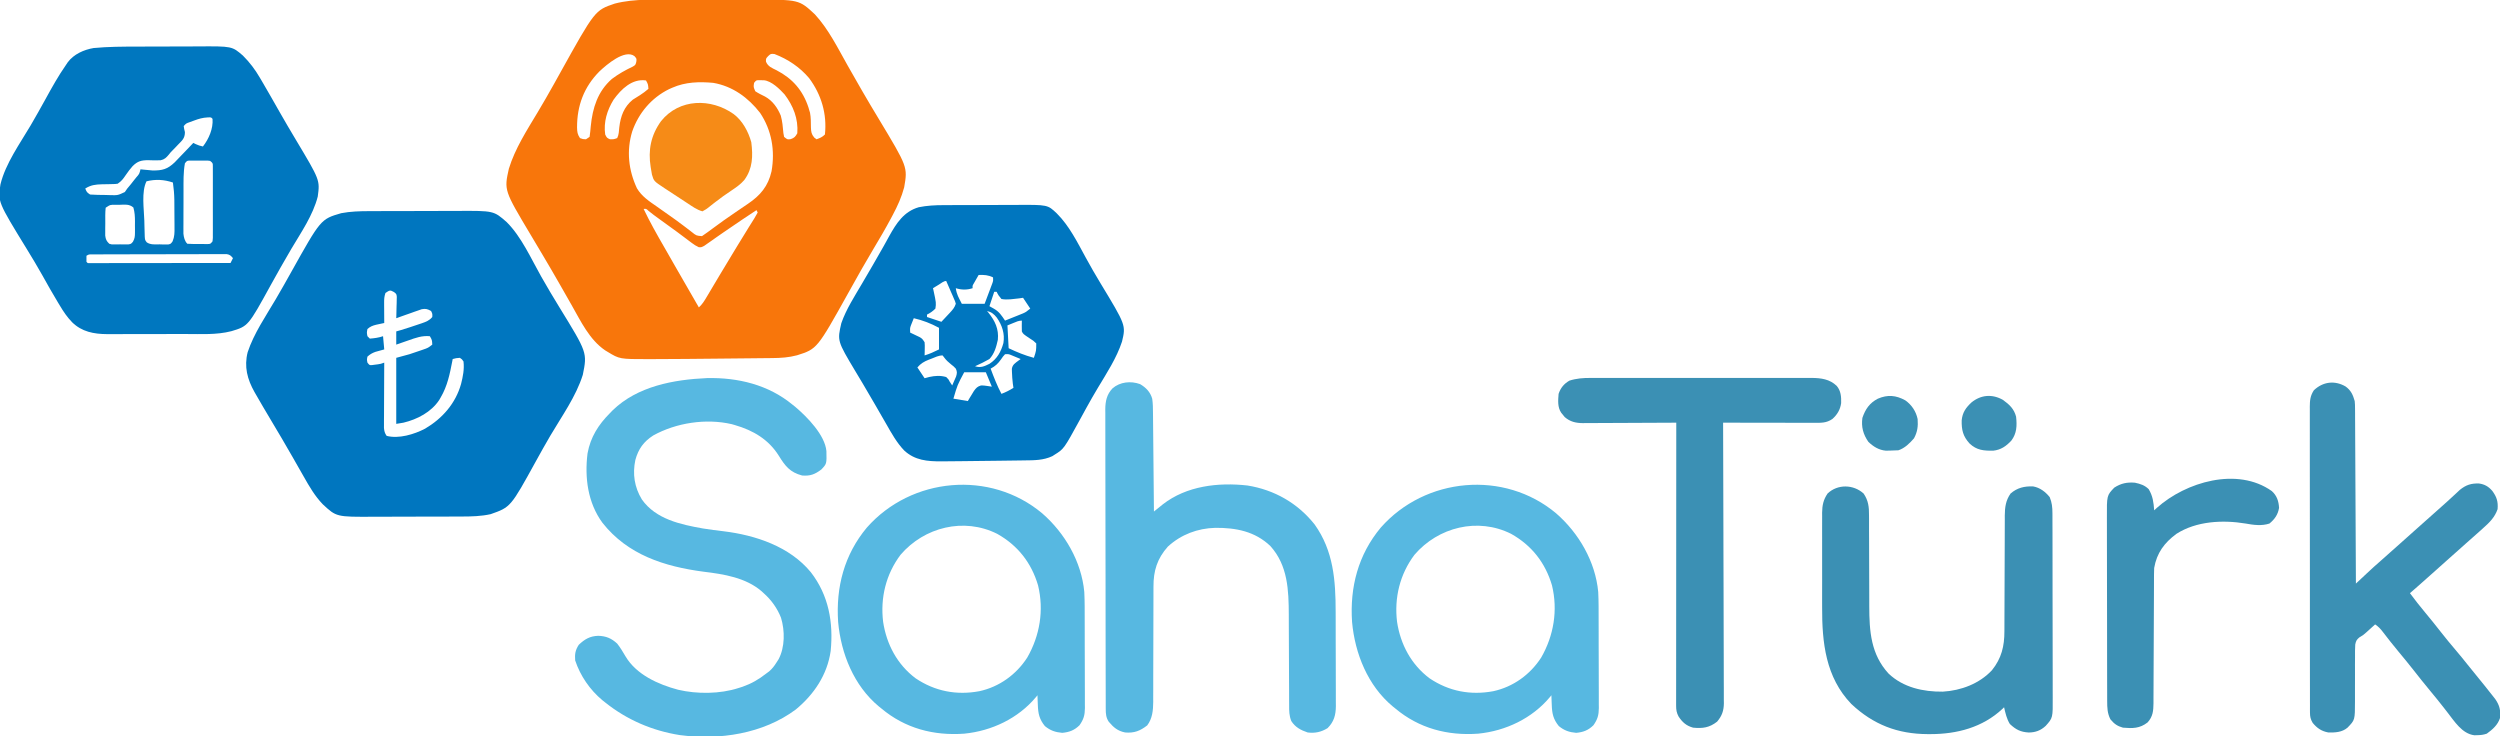 <?xml version="1.0" encoding="UTF-8"?>
<svg version="1.1" xmlns="http://www.w3.org/2000/svg" width="2082" height="613">
<path d="M0 0 C2.411 -0.003 4.822 -0.007 7.232 -0.01 C12.255 -0.016 17.277 -0.018 22.3 -0.017 C28.707 -0.017 35.114 -0.031 41.521 -0.048 C46.488 -0.059 51.456 -0.061 56.423 -0.061 C58.785 -0.062 61.146 -0.066 63.508 -0.074 C101.14 -0.187 101.14 -0.187 114.359 12.105 C125.776 24.52 133.396 40.104 141.636 54.69 C145.16 60.929 148.72 67.147 152.297 73.355 C152.908 74.416 153.519 75.477 154.148 76.57 C158.532 84.153 163.02 91.669 167.547 99.168 C191.661 139.229 191.661 139.229 188.734 156.168 C186.571 164.291 183.257 171.657 179.297 179.043 C178.776 180.028 178.255 181.012 177.719 182.027 C173.05 190.764 168.04 199.285 162.949 207.781 C159.835 212.979 156.799 218.218 153.797 223.48 C153.312 224.331 152.826 225.181 152.326 226.056 C149.005 231.894 145.733 237.758 142.469 243.627 C116.234 290.751 116.234 290.751 99.547 296.043 C92.777 297.865 86.033 298.322 79.062 298.373 C78.222 298.383 77.381 298.393 76.516 298.403 C73.743 298.435 70.971 298.46 68.199 298.484 C66.241 298.505 64.282 298.526 62.324 298.547 C58.208 298.591 54.091 298.632 49.975 298.671 C44.792 298.719 39.61 298.773 34.427 298.829 C16.08 299.025 -2.268 299.204 -20.617 299.242 C-22.376 299.249 -22.376 299.249 -24.17 299.256 C-48.229 299.259 -48.229 299.259 -58.266 293.168 C-59.256 292.57 -59.256 292.57 -60.266 291.961 C-73.434 283.037 -80.613 267.592 -88.266 254.168 C-89.201 252.531 -89.201 252.531 -90.154 250.861 C-92.808 246.214 -95.46 241.566 -98.107 236.915 C-102.788 228.7 -107.559 220.545 -112.391 212.418 C-113.048 211.31 -113.706 210.202 -114.384 209.061 C-116.994 204.665 -119.606 200.27 -122.23 195.882 C-144.479 158.643 -144.479 158.643 -140.5 140.719 C-135.296 123.768 -125.476 108.678 -116.439 93.57 C-111.866 85.918 -107.416 78.206 -103.078 70.418 C-102.509 69.396 -101.94 68.375 -101.354 67.322 C-100.22 65.284 -99.086 63.245 -97.954 61.206 C-68.819 8.776 -68.819 8.776 -52.336 3.172 C-35.547 -1.203 -17.209 0.005 0 0 Z M-65.112 59.688 C-77.984 72.681 -83.741 88.205 -83.698 106.317 C-83.592 110.089 -83.401 111.965 -81.266 115.168 C-78.849 116.085 -78.849 116.085 -76.266 116.168 C-74.781 115.178 -74.781 115.178 -73.266 114.168 C-72.813 111.149 -72.514 108.206 -72.266 105.168 C-70.775 90.059 -66.479 76.234 -54.691 65.914 C-49.243 61.818 -43.55 58.579 -37.383 55.688 C-35.048 54.315 -35.048 54.315 -34.355 51.637 C-34.006 49.024 -34.006 49.024 -35.953 46.855 C-43.985 40.995 -59.128 54.013 -65.112 59.688 Z M75.484 46.855 C73.515 48.999 73.515 48.999 73.645 51.531 C75.339 55.63 78.579 56.742 82.422 58.668 C95.711 65.512 104.423 75.497 109.078 89.828 C109.295 90.6 109.511 91.372 109.734 92.168 C109.924 92.765 110.113 93.362 110.309 93.977 C111.094 98.018 111.02 102.212 111.076 106.324 C111.221 109.938 111.456 111.827 113.777 114.668 C114.423 115.163 115.069 115.658 115.734 116.168 C118.65 115.094 120.512 114.39 122.734 112.168 C124.547 95.072 119.801 79.02 109.551 65.23 C101.814 56.083 91.905 49.449 80.734 45.168 C77.666 44.868 77.666 44.868 75.484 46.855 Z M-53.266 83.168 C-58.65 91.89 -61.745 101.846 -60.266 112.168 C-58.865 114.989 -58.865 114.989 -56.266 116.168 C-53.095 116.182 -53.095 116.182 -50.266 115.168 C-48.813 112.262 -48.841 109.395 -48.516 106.168 C-47.42 96.962 -44.633 89.165 -37.266 83.168 C-35.272 81.852 -33.253 80.598 -31.203 79.371 C-28.723 77.831 -26.495 76.049 -24.266 74.168 C-24.541 70.35 -24.541 70.35 -26.266 67.168 C-37.797 65.46 -46.924 74.362 -53.266 83.168 Z M63.734 69.168 C63.179 72.563 63.179 72.563 64.734 76.168 C67.345 77.901 70.059 79.203 72.871 80.582 C79.178 84.075 83.243 89.874 85.969 96.457 C87.312 101.214 87.707 106.099 88.145 111.008 C88.339 112.051 88.534 113.094 88.734 114.168 C91.481 116.429 91.481 116.429 94.234 116.043 C97.351 114.952 98.096 114.01 99.734 111.168 C100.65 99.038 96.331 88.252 89.098 78.758 C85.017 74.286 78.229 67.571 71.859 67 C71.158 66.994 70.457 66.987 69.734 66.98 C69.033 66.966 68.332 66.952 67.609 66.938 C65.489 67.003 65.489 67.003 63.734 69.168 Z M-4.266 73.168 C-5.673 73.787 -5.673 73.787 -7.109 74.418 C-21.756 81.659 -32.453 94.321 -37.766 109.668 C-42.634 125.714 -40.87 141.855 -33.828 156.98 C-29.818 163.743 -23.6 167.794 -17.266 172.168 C-15.934 173.111 -14.603 174.057 -13.273 175.004 C-11.17 176.501 -9.063 177.991 -6.943 179.465 C-3.016 182.196 0.842 184.988 4.645 187.891 C5.453 188.5 6.262 189.109 7.095 189.737 C8.661 190.92 10.216 192.118 11.759 193.331 C15.636 196.459 15.636 196.459 20.336 196.82 C23.389 194.717 26.411 192.604 29.359 190.355 C35.3 185.907 41.344 181.648 47.484 177.48 C49.098 176.379 50.711 175.278 52.324 174.176 C54.397 172.761 56.47 171.346 58.551 169.944 C68.937 162.933 75.438 155.285 78.267 142.821 C81.294 125.638 78.451 108.699 68.734 94.168 C58.853 81.472 45.891 71.952 29.734 69.168 C18.085 68.102 6.556 68.411 -4.266 73.168 Z M-28.266 174.168 C-23.04 185.116 -17.108 195.592 -11.04 206.09 C-9.124 209.413 -7.221 212.742 -5.32 216.074 C-4.983 216.666 -4.646 217.257 -4.298 217.867 C-3.611 219.072 -2.923 220.277 -2.236 221.482 C4.375 233.071 11.03 244.633 17.734 256.168 C20.635 253.586 22.395 250.624 24.367 247.297 C24.716 246.711 25.065 246.126 25.425 245.522 C26.179 244.256 26.931 242.989 27.682 241.721 C29.282 239.015 30.893 236.316 32.503 233.617 C33.336 232.218 34.17 230.82 35.003 229.421 C38.835 222.987 42.71 216.579 46.601 210.18 C47.665 208.429 48.727 206.678 49.789 204.927 C52.924 199.762 56.073 194.61 59.277 189.488 C59.804 188.642 60.331 187.796 60.873 186.925 C61.834 185.385 62.802 183.848 63.777 182.317 C64.824 180.637 65.789 178.907 66.734 177.168 C66.239 176.178 66.239 176.178 65.734 175.168 C63.667 176.539 61.601 177.911 59.535 179.285 C57.689 180.512 55.842 181.738 53.994 182.963 C48.592 186.556 43.231 190.2 37.914 193.918 C36.221 195.095 34.527 196.271 32.833 197.447 C31.186 198.595 29.549 199.757 27.912 200.92 C26.399 201.969 26.399 201.969 24.855 203.039 C23.963 203.667 23.07 204.296 22.15 204.943 C19.734 206.168 19.734 206.168 17.659 206.032 C15.476 205.052 13.732 203.908 11.82 202.465 C11.068 201.903 10.315 201.34 9.54 200.761 C8.738 200.153 7.936 199.545 7.109 198.918 C5.407 197.644 3.704 196.37 2 195.098 C1.131 194.446 0.261 193.795 -0.635 193.124 C-5.509 189.5 -10.451 185.969 -15.389 182.433 C-18.378 180.285 -21.302 178.138 -24.148 175.801 C-26.084 173.964 -26.084 173.964 -28.266 174.168 Z " fill="#F8760B" transform="translate(564.266,-0.168)"/>
<path d="M0 0 C0.997 -0.005 1.993 -0.01 3.02 -0.015 C6.284 -0.03 9.549 -0.036 12.813 -0.042 C14.498 -0.046 14.498 -0.046 16.217 -0.051 C22.157 -0.065 28.097 -0.075 34.037 -0.079 C40.145 -0.085 46.253 -0.109 52.361 -0.137 C57.085 -0.156 61.808 -0.161 66.532 -0.162 C68.783 -0.165 71.034 -0.173 73.285 -0.187 C103.686 -0.352 103.686 -0.352 114.508 9.161 C126.85 21.503 134.685 39.406 143.202 54.437 C148.111 63.095 153.19 71.631 158.401 80.11 C181.597 117.851 181.597 117.851 177.875 136.298 C172.249 154.306 160.342 170.82 150.842 186.977 C146.669 194.096 142.645 201.291 138.668 208.521 C117.757 246.5 117.757 246.5 101.133 252.349 C93.182 254.131 85.137 254.312 77.017 254.322 C76.02 254.327 75.023 254.332 73.997 254.337 C70.732 254.352 67.468 254.359 64.204 254.364 C62.519 254.368 62.519 254.368 60.8 254.373 C54.86 254.388 48.92 254.397 42.979 254.401 C36.871 254.407 30.764 254.431 24.656 254.459 C19.932 254.478 15.208 254.483 10.484 254.485 C8.233 254.488 5.983 254.496 3.732 254.509 C-27.332 254.678 -27.332 254.678 -38.664 244.142 C-45.257 237.286 -49.842 229.378 -54.492 221.161 C-56.612 217.438 -58.735 213.716 -60.858 209.994 C-61.533 208.81 -62.207 207.625 -62.881 206.44 C-69.359 195.047 -76.021 183.768 -82.757 172.525 C-86.701 165.933 -90.594 159.315 -94.398 152.642 C-94.771 151.996 -95.144 151.349 -95.528 150.684 C-101.561 140.012 -104.291 129.5 -101.242 117.474 C-96.045 101.812 -86.171 87.498 -77.854 73.351 C-73.554 66.028 -69.373 58.644 -65.242 51.224 C-40.36 6.657 -40.36 6.657 -23.339 1.704 C-15.619 0.232 -7.838 0.01 0 0 Z M13.508 68.161 C12.508 71.161 12.393 73.135 12.411 76.267 C12.414 77.25 12.417 78.232 12.42 79.245 C12.429 80.269 12.437 81.293 12.446 82.349 C12.45 83.384 12.455 84.42 12.459 85.487 C12.471 88.045 12.488 90.603 12.508 93.161 C11.894 93.291 11.28 93.421 10.647 93.555 C9.84 93.729 9.032 93.903 8.2 94.083 C7 94.34 7 94.34 5.776 94.602 C2.825 95.33 0.778 96.111 -1.492 98.161 C-2.075 101.204 -2.075 101.204 -1.492 104.161 C-0.832 104.821 -0.172 105.481 0.508 106.161 C4.464 105.847 7.753 105.413 11.508 104.161 C11.838 107.791 12.168 111.421 12.508 115.161 C10.034 115.845 7.56 116.528 5.086 117.212 C2.411 118.197 0.606 119.237 -1.492 121.161 C-1.992 123.704 -1.992 123.704 -1.492 126.161 C0.28 128.401 0.28 128.401 2.567 128.173 C3.352 128.066 4.137 127.959 4.946 127.849 C5.728 127.749 6.511 127.65 7.317 127.548 C9.675 127.187 9.675 127.187 12.508 126.161 C12.504 126.866 12.499 127.572 12.495 128.298 C12.455 134.949 12.424 141.599 12.405 148.25 C12.394 151.669 12.38 155.087 12.357 158.506 C12.332 162.438 12.322 166.37 12.313 170.302 C12.303 171.528 12.292 172.754 12.282 174.017 C12.281 175.729 12.281 175.729 12.281 177.475 C12.277 178.478 12.272 179.482 12.268 180.516 C12.518 183.272 12.927 184.896 14.508 187.161 C24.6 189.787 37.43 185.891 46.508 181.161 C60.946 172.658 71.915 160.137 76.481 143.93 C78.065 137.678 79.274 131.613 78.508 125.161 C77.263 123.353 77.263 123.353 75.508 122.161 C72.359 122.394 72.359 122.394 69.508 123.161 C69.399 123.744 69.289 124.326 69.176 124.927 C67.108 135.619 65.092 145.684 59.508 155.161 C59.113 155.848 58.717 156.535 58.309 157.243 C51.672 167.348 39.984 173.427 28.508 176.161 C25.538 176.656 25.538 176.656 22.508 177.161 C22.508 159.011 22.508 140.861 22.508 122.161 C26.138 121.171 29.768 120.181 33.508 119.161 C36.549 118.173 39.561 117.168 42.571 116.099 C43.315 115.843 44.06 115.587 44.827 115.323 C49.036 113.866 49.036 113.866 52.508 111.161 C52.321 107.335 52.321 107.335 50.508 104.161 C43.992 103.525 38.664 105.504 32.571 107.661 C31.601 107.995 30.631 108.329 29.631 108.673 C27.254 109.493 24.881 110.326 22.508 111.161 C22.508 107.531 22.508 103.901 22.508 100.161 C23.808 99.79 25.107 99.419 26.446 99.036 C31.483 97.516 36.47 95.869 41.446 94.161 C42.564 93.788 42.564 93.788 43.705 93.407 C47.323 92.148 50.073 91.162 52.508 88.161 C52.67 85.555 52.67 85.555 51.508 83.161 C48.597 81.51 47.056 81.061 43.738 81.668 C42.758 82.014 41.779 82.36 40.77 82.716 C39.703 83.083 38.637 83.451 37.538 83.829 C36.435 84.227 35.332 84.626 34.196 85.036 C33.074 85.427 31.952 85.817 30.795 86.22 C28.028 87.186 25.266 88.166 22.508 89.161 C22.54 88.276 22.54 88.276 22.572 87.373 C22.655 84.698 22.707 82.024 22.758 79.349 C22.792 78.42 22.825 77.491 22.86 76.534 C22.879 75.195 22.879 75.195 22.899 73.829 C22.92 73.007 22.941 72.185 22.962 71.338 C22.689 68.989 22.689 68.989 20.609 67.369 C17.25 65.437 16.83 65.946 13.508 68.161 Z " fill="#0076BF" transform="translate(307.492,175.839)"/>
<path d="M0 0 C0.939 -0.003 1.877 -0.006 2.845 -0.009 C7.802 -0.023 12.758 -0.033 17.715 -0.037 C22.79 -0.043 27.863 -0.067 32.938 -0.095 C36.886 -0.114 40.834 -0.119 44.782 -0.12 C46.652 -0.123 48.522 -0.131 50.391 -0.145 C78.912 -0.333 78.912 -0.333 87.964 7.486 C93.605 13.132 98.116 19.059 102.117 25.953 C102.62 26.804 103.122 27.655 103.64 28.531 C108.666 37.082 113.56 45.71 118.457 54.336 C122.922 62.192 127.5 69.972 132.145 77.723 C152.15 111.168 152.15 111.168 150.305 124.891 C146.324 140.445 136.523 154.605 128.432 168.237 C125.807 172.681 123.238 177.157 120.68 181.641 C119.96 182.897 119.96 182.897 119.226 184.178 C116.486 188.979 113.794 193.802 111.137 198.648 C92.368 232.805 92.368 232.805 78.367 237.016 C66.105 240.192 52.953 239.366 40.395 239.371 C38.327 239.374 36.259 239.378 34.191 239.381 C29.873 239.387 25.556 239.389 21.238 239.388 C15.725 239.388 10.212 239.402 4.699 239.419 C0.435 239.43 -3.83 239.432 -8.095 239.432 C-10.127 239.433 -12.159 239.437 -14.191 239.445 C-17.038 239.455 -19.884 239.452 -22.731 239.446 C-23.969 239.454 -23.969 239.454 -25.233 239.463 C-36.155 239.405 -46.185 237.481 -54.176 229.652 C-58.366 225.371 -61.456 220.773 -64.508 215.641 C-65.061 214.729 -65.614 213.818 -66.185 212.879 C-70.667 205.44 -74.93 197.88 -79.156 190.294 C-83.236 183.009 -87.527 175.877 -91.896 168.764 C-116.176 129.207 -116.176 129.207 -113.938 114.727 C-109.675 97.3 -97.805 80.938 -88.806 65.642 C-84.58 58.436 -80.501 51.157 -76.476 43.838 C-71.094 34.057 -65.732 24.354 -59.32 15.203 C-58.601 14.128 -58.601 14.128 -57.867 13.031 C-52.876 6.318 -44.425 2.559 -36.32 1.203 C-24.239 0.062 -12.124 0.025 0 0 Z M47.367 61.578 C46.154 62.019 44.941 62.46 43.691 62.914 C40.632 64.003 40.632 64.003 38.68 66.203 C39.032 68.633 39.032 68.633 39.68 71.203 C39.68 76.361 37.453 78.092 34.055 81.578 C33.533 82.13 33.011 82.682 32.473 83.25 C31.414 84.363 30.343 85.465 29.261 86.556 C27.661 88.173 27.661 88.173 26.292 89.937 C24.185 92.438 22.714 93.987 19.447 94.669 C15.989 94.847 12.57 94.731 9.111 94.613 C3.358 94.605 0.286 95.429 -3.848 99.523 C-5.931 101.899 -7.795 104.34 -9.57 106.953 C-11.754 110.15 -13.075 112.04 -16.32 114.203 C-18.493 114.474 -18.493 114.474 -20.996 114.512 C-21.907 114.537 -22.818 114.562 -23.756 114.588 C-25.662 114.623 -27.568 114.654 -29.475 114.682 C-34.838 114.837 -38.645 115.266 -43.32 118.203 C-42.011 121.325 -42.011 121.325 -39.32 123.203 C-35.056 123.528 -30.783 123.528 -26.508 123.578 C-25.319 123.616 -24.129 123.653 -22.904 123.691 C-16.218 123.888 -16.218 123.888 -10.359 121.129 C-9.686 120.163 -9.014 119.198 -8.32 118.203 C-7.361 117.038 -6.396 115.878 -5.426 114.723 C-4.45 113.49 -3.477 112.254 -2.508 111.016 C-2.006 110.387 -1.504 109.759 -0.986 109.111 C1.747 106.027 1.747 106.027 2.68 102.203 C3.586 102.299 4.492 102.394 5.426 102.492 C6.644 102.603 7.862 102.714 9.117 102.828 C10.312 102.944 11.507 103.06 12.738 103.18 C20.88 103.228 25.085 102.184 31.152 96.414 C33.036 94.484 34.896 92.543 36.742 90.578 C37.711 89.574 38.682 88.571 39.654 87.57 C42.013 85.13 44.353 82.674 46.68 80.203 C47.293 80.52 47.907 80.837 48.539 81.164 C50.59 82.159 52.459 82.727 54.68 83.203 C59.603 76.873 63.318 68.335 62.68 60.203 C61.548 58.852 61.548 58.852 58.574 58.992 C54.401 59.218 51.275 60.126 47.367 61.578 Z M39.68 97.203 C38.288 104.655 38.52 112.484 38.512 120.039 C38.508 121.121 38.505 122.204 38.502 123.319 C38.497 125.586 38.494 127.853 38.494 130.121 C38.492 133.59 38.474 137.058 38.455 140.527 C38.452 142.74 38.45 144.952 38.449 147.164 C38.442 148.197 38.435 149.231 38.427 150.296 C38.431 151.261 38.434 152.226 38.437 153.22 C38.435 154.064 38.434 154.908 38.432 155.778 C38.744 158.832 39.446 161.969 41.68 164.203 C44.818 164.453 47.97 164.388 51.117 164.391 C52.002 164.403 52.887 164.415 53.799 164.428 C54.645 164.43 55.491 164.432 56.363 164.434 C57.532 164.44 57.532 164.44 58.724 164.446 C60.915 164.377 60.915 164.377 62.68 162.203 C62.987 159.384 62.987 159.384 62.938 156.041 C62.945 154.746 62.951 153.452 62.958 152.118 C62.954 150.698 62.95 149.279 62.945 147.859 C62.947 146.41 62.949 144.96 62.951 143.51 C62.954 140.471 62.95 137.431 62.94 134.391 C62.929 130.49 62.936 126.59 62.948 122.689 C62.955 119.695 62.953 116.701 62.947 113.707 C62.946 112.268 62.948 110.83 62.952 109.391 C62.957 107.383 62.948 105.374 62.938 103.365 C62.937 102.221 62.935 101.077 62.934 99.898 C62.954 97.053 62.954 97.053 60.68 95.203 C58.679 94.894 58.679 94.894 56.398 94.938 C55.557 94.935 54.715 94.932 53.848 94.93 C52.967 94.937 52.087 94.945 51.18 94.953 C49.859 94.942 49.859 94.942 48.512 94.93 C47.67 94.932 46.828 94.935 45.961 94.938 C44.802 94.941 44.802 94.941 43.619 94.944 C41.443 95.035 41.443 95.035 39.68 97.203 Z M7.68 112.203 C3.3 120.962 5.622 135.364 5.877 145.029 C5.912 146.394 5.943 147.758 5.968 149.123 C6.008 151.064 6.07 153.005 6.133 154.945 C6.165 156.078 6.198 157.211 6.231 158.378 C6.469 161.182 6.469 161.182 7.956 163.065 C11.219 165.219 14.886 164.715 18.68 164.703 C19.5 164.731 20.319 164.76 21.164 164.789 C21.953 164.792 22.742 164.794 23.555 164.797 C24.274 164.804 24.993 164.811 25.734 164.818 C27.879 164.327 27.879 164.327 29.417 162.198 C31.05 158.325 31.073 154.812 31.008 150.684 C31.006 149.866 31.004 149.049 31.002 148.207 C30.995 146.481 30.982 144.755 30.961 143.03 C30.93 140.41 30.92 137.79 30.914 135.17 C30.905 133.487 30.895 131.804 30.883 130.121 C30.879 129.347 30.874 128.573 30.87 127.775 C30.806 122.844 30.371 118.086 29.68 113.203 C22.412 110.729 15.194 110.325 7.68 112.203 Z M-26.32 134.203 C-26.781 138.477 -26.644 142.783 -26.633 147.078 C-26.649 148.276 -26.665 149.473 -26.682 150.707 C-26.682 151.858 -26.683 153.009 -26.684 154.195 C-26.687 155.251 -26.69 156.306 -26.693 157.394 C-26.268 160.6 -25.651 161.976 -23.32 164.203 C-21.359 164.812 -21.359 164.812 -19.195 164.734 C-18.406 164.74 -17.617 164.745 -16.805 164.75 C-15.985 164.735 -15.165 164.719 -14.32 164.703 C-13.5 164.719 -12.681 164.734 -11.836 164.75 C-11.047 164.745 -10.258 164.74 -9.445 164.734 C-8.726 164.73 -8.007 164.725 -7.266 164.721 C-5.168 164.334 -5.168 164.334 -3.587 162.498 C-2.084 159.775 -1.933 158.055 -1.922 154.957 C-1.918 153.955 -1.914 152.953 -1.91 151.92 C-1.922 150.879 -1.933 149.838 -1.945 148.766 C-1.934 147.729 -1.922 146.692 -1.91 145.623 C-1.926 141.533 -2.105 137.946 -3.246 134.008 C-6.7 131.003 -10.477 131.6 -14.883 131.766 C-16.197 131.774 -16.197 131.774 -17.537 131.783 C-22.447 131.625 -22.447 131.625 -26.32 134.203 Z M-42.32 174.203 C-42.363 175.869 -42.361 177.537 -42.32 179.203 C-41.322 180.422 -41.322 180.422 -39.339 180.326 C-38.462 180.325 -37.586 180.324 -36.682 180.323 C-35.68 180.325 -34.677 180.326 -33.644 180.328 C-32.535 180.324 -31.426 180.32 -30.283 180.317 C-28.542 180.317 -28.542 180.317 -26.765 180.317 C-22.907 180.316 -19.049 180.309 -15.191 180.301 C-12.525 180.299 -9.858 180.297 -7.192 180.296 C-0.877 180.293 5.438 180.285 11.752 180.275 C18.94 180.264 26.127 180.258 33.314 180.253 C48.103 180.243 62.891 180.225 77.68 180.203 C78.34 178.883 79 177.563 79.68 176.203 C78.015 174.155 77.134 173.28 74.489 172.831 C73.631 172.833 72.774 172.834 71.891 172.836 C70.905 172.83 69.919 172.824 68.904 172.819 C67.284 172.833 67.284 172.833 65.631 172.847 C64.492 172.845 63.354 172.843 62.181 172.84 C58.408 172.837 54.636 172.856 50.863 172.875 C48.249 172.878 45.635 172.88 43.021 172.881 C37.539 172.884 32.057 172.899 26.575 172.922 C19.535 172.951 12.494 172.961 5.453 172.966 C0.055 172.969 -5.344 172.98 -10.742 172.991 C-13.339 172.997 -15.936 173.002 -18.533 173.006 C-22.155 173.013 -25.778 173.026 -29.401 173.042 C-31.024 173.044 -31.024 173.044 -32.68 173.045 C-33.663 173.051 -34.646 173.057 -35.658 173.063 C-36.515 173.066 -37.372 173.069 -38.255 173.072 C-40.384 173.073 -40.384 173.073 -42.32 174.203 Z " fill="#0077BF" transform="translate(114.32,38.797)"/>
<path d="M0 0 C1.231 -0.007 1.231 -0.007 2.487 -0.015 C5.173 -0.03 7.858 -0.036 10.544 -0.042 C11.932 -0.046 11.932 -0.046 13.348 -0.051 C18.245 -0.065 23.141 -0.075 28.037 -0.079 C33.063 -0.085 38.09 -0.109 43.116 -0.137 C47.01 -0.156 50.904 -0.161 54.798 -0.162 C56.65 -0.165 58.502 -0.173 60.354 -0.187 C86.76 -0.362 86.76 -0.362 94.399 6.911 C104.91 17.405 111.525 30.997 118.592 43.89 C122.472 50.965 126.461 57.952 130.649 64.849 C151.935 100.005 151.935 100.005 148.684 113.634 C144.194 127.354 135.872 139.976 128.506 152.281 C125.381 157.523 122.334 162.801 119.387 168.146 C119.06 168.739 118.732 169.333 118.395 169.945 C116.805 172.833 115.223 175.726 113.651 178.624 C100.285 203.022 100.285 203.022 92.524 207.849 C91.911 208.244 91.297 208.64 90.665 209.048 C83.175 212.536 75.568 212.495 67.458 212.575 C65.601 212.604 65.601 212.604 63.707 212.634 C60.391 212.684 57.075 212.726 53.759 212.763 C51.022 212.794 48.286 212.831 45.551 212.869 C38.274 212.968 30.997 213.05 23.721 213.125 C20.687 213.157 17.652 213.193 14.618 213.232 C10.337 213.286 6.056 213.322 1.774 213.349 C0.058 213.368 0.058 213.368 -1.693 213.388 C-13.474 213.401 -23.776 212.582 -32.675 204.36 C-38.965 197.798 -43.249 189.993 -47.726 182.161 C-48.84 180.227 -49.954 178.294 -51.07 176.36 C-52.95 173.1 -54.83 169.839 -56.704 166.575 C-60.107 160.659 -63.541 154.764 -67.038 148.903 C-67.395 148.305 -67.751 147.707 -68.119 147.091 C-69.83 144.223 -71.547 141.357 -73.271 138.496 C-88.47 113.08 -88.47 113.08 -85.066 98.294 C-80.968 86.548 -73.971 75.851 -67.726 65.161 C-67.146 64.165 -66.565 63.17 -65.968 62.144 C-63.641 58.152 -61.313 54.161 -58.974 50.177 C-55.996 45.097 -53.061 39.999 -50.198 34.853 C-49.625 33.825 -49.053 32.796 -48.462 31.737 C-47.385 29.798 -46.314 27.856 -45.251 25.909 C-39.21 15.039 -32.978 5.311 -20.581 1.739 C-13.767 0.36 -6.937 0.01 0 0 Z M29.274 58.161 C28.436 59.617 27.604 61.076 26.774 62.536 C26.31 63.348 25.846 64.16 25.368 64.997 C24.124 67.055 24.124 67.055 24.274 69.161 C19.63 70.709 14.949 70.657 10.274 69.161 C10.928 74.393 12.67 76.952 15.274 82.161 C21.544 82.161 27.814 82.161 34.274 82.161 C35.447 79.059 36.612 75.955 37.774 72.849 C38.108 71.968 38.442 71.086 38.786 70.179 C39.102 69.331 39.418 68.484 39.743 67.61 C40.036 66.83 40.329 66.05 40.632 65.246 C41.421 63.047 41.421 63.047 41.274 60.161 C37.154 58.163 33.822 57.983 29.274 58.161 Z M-3.788 66.161 C-4.707 66.718 -5.627 67.275 -6.573 67.849 C-7.284 68.282 -7.994 68.715 -8.726 69.161 C-8.581 69.802 -8.437 70.442 -8.288 71.103 C-6.067 81.454 -6.067 81.454 -6.726 86.161 C-8.955 88.391 -10.924 89.76 -13.726 91.161 C-13.726 91.821 -13.726 92.481 -13.726 93.161 C-9.766 94.481 -5.806 95.801 -1.726 97.161 C0.093 95.229 1.904 93.291 3.712 91.349 C4.228 90.801 4.744 90.254 5.276 89.69 C7.585 87.201 9.188 85.42 10.274 82.161 C9.676 79.997 9.676 79.997 8.622 77.712 C8.258 76.864 7.894 76.017 7.518 75.144 C7.128 74.262 6.738 73.381 6.337 72.474 C5.951 71.581 5.565 70.688 5.167 69.769 C4.211 67.562 3.247 65.36 2.274 63.161 C0.147 63.161 -2.047 65.103 -3.788 66.161 Z M42.274 72.161 C40.954 76.121 39.634 80.081 38.274 84.161 C39.491 84.842 40.708 85.522 41.962 86.224 C46.376 88.693 48.497 92.032 51.274 96.161 C54.027 95.064 56.776 93.959 59.524 92.849 C60.301 92.54 61.079 92.231 61.88 91.913 C62.634 91.607 63.388 91.301 64.165 90.985 C64.856 90.708 65.547 90.43 66.26 90.144 C68.724 89.02 68.724 89.02 72.274 86.161 C70.294 83.191 68.314 80.221 66.274 77.161 C65.16 77.326 64.047 77.491 62.899 77.661 C61.359 77.839 59.817 78.005 58.274 78.161 C57.41 78.253 56.547 78.344 55.657 78.438 C53.065 78.596 50.825 78.663 48.274 78.161 C45.774 75.161 45.774 75.161 44.274 72.161 C43.614 72.161 42.954 72.161 42.274 72.161 Z M36.274 88.161 C36.672 88.634 37.071 89.107 37.481 89.595 C42.943 96.412 46.213 103.243 45.274 112.161 C43.977 118.046 42.438 123.692 38.274 128.161 C34.382 130.416 30.384 132.339 26.274 134.161 C30.969 135.684 33.988 134.275 38.274 132.161 C44.687 128.011 47.881 122.186 49.911 114.864 C51.196 107.071 48.868 100.047 44.399 93.661 C42.023 90.715 40.061 89.052 36.274 88.161 Z M-24.726 94.161 C-25.234 95.408 -25.732 96.659 -26.226 97.911 C-26.504 98.607 -26.783 99.303 -27.07 100.021 C-27.921 102.425 -27.921 102.425 -27.726 106.161 C-27.027 106.487 -26.328 106.813 -25.609 107.149 C-24.699 107.586 -23.788 108.023 -22.851 108.474 C-21.946 108.903 -21.041 109.332 -20.109 109.774 C-17.726 111.161 -17.726 111.161 -15.726 114.161 C-15.531 116.86 -15.531 116.86 -15.601 119.849 C-15.619 120.843 -15.637 121.836 -15.656 122.86 C-15.69 123.999 -15.69 123.999 -15.726 125.161 C-11.388 123.818 -7.862 122.229 -3.726 120.161 C-3.726 114.221 -3.726 108.281 -3.726 102.161 C-10.623 98.462 -17.108 95.942 -24.726 94.161 Z M58.149 98.161 C56.54 98.821 54.932 99.481 53.274 100.161 C53.604 106.431 53.934 112.701 54.274 119.161 C61.187 122.44 67.881 125.189 75.274 127.161 C77.25 121.257 77.25 121.257 77.274 115.161 C74.899 112.875 74.899 112.875 71.837 110.974 C66.347 107.307 66.347 107.307 65.274 105.161 C65.205 103.621 65.19 102.078 65.212 100.536 C65.221 99.719 65.23 98.902 65.239 98.06 C65.251 97.433 65.262 96.807 65.274 96.161 C62.572 96.161 60.644 97.138 58.149 98.161 Z M51.274 124.161 C49.534 126.06 49.534 126.06 47.899 128.474 C45.374 132.054 43.157 134.099 39.274 136.161 C41.951 143.357 44.68 150.372 48.274 157.161 C51.868 155.826 55.029 154.201 58.274 152.161 C58.027 150.491 58.027 150.491 57.774 148.786 C57.373 145.473 57.122 142.185 57.024 138.849 C56.998 138.028 56.973 137.206 56.946 136.36 C57.483 132.764 59.692 131.61 62.462 129.474 C63.06 129.041 63.658 128.607 64.274 128.161 C62.673 127.488 61.068 126.823 59.462 126.161 C58.568 125.79 57.675 125.419 56.755 125.036 C54.241 123.995 54.241 123.995 51.274 124.161 Z M-10.101 127.911 C-10.774 128.164 -11.447 128.416 -12.14 128.677 C-16.146 130.254 -18.933 131.867 -21.726 135.161 C-19.746 138.131 -17.766 141.101 -15.726 144.161 C-14.426 143.811 -13.127 143.46 -11.788 143.099 C-6.965 142.039 -2.512 141.768 2.274 143.161 C4.212 145.036 4.212 145.036 5.274 147.161 C5.934 148.151 6.594 149.141 7.274 150.161 C7.976 148.584 8.66 146.999 9.337 145.411 C9.911 144.089 9.911 144.089 10.497 142.739 C11.348 139.916 11.489 138.823 10.274 136.161 C8.536 134.314 8.536 134.314 6.399 132.661 C4.158 130.841 2.357 129.274 0.641 126.942 C0.19 126.355 -0.261 125.767 -0.726 125.161 C-4.065 125.161 -7.031 126.702 -10.101 127.911 Z M17.274 139.161 C11.614 149.74 11.614 149.74 8.274 161.161 C14.214 162.151 14.214 162.151 20.274 163.161 C20.733 162.39 21.192 161.619 21.665 160.825 C22.278 159.822 22.892 158.819 23.524 157.786 C24.127 156.788 24.731 155.791 25.352 154.763 C27.281 152.151 28.208 151.09 31.274 150.161 C33.634 150.185 33.634 150.185 36.024 150.536 C38.128 150.846 38.128 150.846 40.274 151.161 C38.624 147.201 36.974 143.241 35.274 139.161 C29.334 139.161 23.394 139.161 17.274 139.161 Z " fill="#0076BF" transform="translate(785.726,170.839)"/>
<path d="M0 0 C25.716 -0.568 51.094 5.51 71.203 22.125 C72.443 23.121 72.443 23.121 73.707 24.137 C83.462 32.396 98.268 47.498 99.441 60.832 C99.694 71.398 99.694 71.398 95.203 76.125 C89.814 80.194 85.967 81.662 79.203 81.125 C69.062 78.461 65.09 73.212 59.766 64.625 C51.245 51.048 38.443 43.528 23.203 39.125 C22.359 38.879 21.514 38.633 20.645 38.379 C-0.798 33.404 -25.589 37.161 -44.742 47.754 C-52.77 52.918 -57.16 58.995 -59.672 68.188 C-62.124 79.763 -60.48 90.861 -54.223 101.105 C-42.657 117.488 -22.01 121.943 -3.398 125.23 C2.324 126.184 8.069 126.874 13.828 127.562 C40.427 130.822 68.814 140.223 86.465 161.658 C101.335 180.866 105.358 203.488 102.985 227.317 C100.147 247.099 89.108 263.484 73.91 276.016 C46.717 296.24 10.324 301.698 -22.66 297.304 C-45.566 293.69 -66.69 284.605 -84.797 270.125 C-85.603 269.487 -86.408 268.849 -87.238 268.191 C-97.583 259.538 -105.525 247.939 -109.797 235.125 C-110.194 229.867 -109.692 226.564 -106.797 222.125 C-101.859 217.401 -97.477 214.868 -90.609 214.625 C-84.088 214.818 -79.588 216.682 -74.797 221.125 C-72.182 224.45 -70.023 228.035 -67.902 231.688 C-58.828 247.008 -40.645 255.138 -23.984 259.562 C-8.293 263.25 10.831 263.122 26.203 258.125 C27.87 257.597 27.87 257.597 29.57 257.059 C36.982 254.466 43.048 250.969 49.203 246.125 C50.045 245.504 50.887 244.882 51.754 244.242 C54.391 241.963 56.038 239.757 57.891 236.812 C58.763 235.457 58.763 235.457 59.652 234.074 C64.945 224.009 64.897 210.399 61.641 199.625 C58.552 191.728 53.561 184.726 47.203 179.125 C46.615 178.584 46.028 178.042 45.422 177.484 C32.185 166.125 13.957 163.29 -2.797 161.25 C-35.387 156.959 -66.034 147.225 -87.099 120.472 C-99.314 103.789 -102.004 82.834 -99.497 62.715 C-97.037 49.128 -90.397 38.757 -80.797 29.125 C-80.058 28.363 -79.32 27.601 -78.559 26.816 C-57.856 6.741 -27.762 1.241 0 0 Z " fill="#57B8E1" transform="translate(588.797,314.875)"/>
<path d="M0 0 C4.884 2.875 8.553 6.616 10.093 12.224 C10.662 16.161 10.686 20.041 10.713 24.015 C10.723 24.903 10.733 25.792 10.743 26.707 C10.775 29.634 10.799 32.561 10.824 35.488 C10.845 37.521 10.866 39.554 10.887 41.588 C10.942 46.932 10.992 52.277 11.04 57.621 C11.09 63.078 11.146 68.534 11.201 73.99 C11.309 84.691 11.41 95.393 11.508 106.094 C12.187 105.544 12.867 104.993 13.567 104.427 C14.909 103.345 14.909 103.345 16.279 102.241 C17.165 101.526 18.05 100.811 18.963 100.074 C38.719 84.703 65.141 81.701 89.333 84.41 C111.741 87.974 131.239 99.11 145.32 116.844 C161.039 138.856 162.828 163.408 162.844 189.582 C162.85 192.055 162.857 194.529 162.864 197.002 C162.876 202.164 162.88 207.325 162.878 212.487 C162.878 219.092 162.906 225.696 162.94 232.301 C162.962 237.4 162.966 242.498 162.965 247.597 C162.968 250.032 162.976 252.468 162.992 254.903 C163.011 258.306 163.006 261.708 162.994 265.111 C163.005 266.109 163.016 267.107 163.028 268.135 C162.961 275.562 161.472 281.129 156.133 286.469 C150.849 289.74 145.697 290.873 139.508 290.094 C133.767 288.148 129.211 285.754 125.892 280.57 C124.081 276.023 124.083 272.136 124.107 267.287 C124.1 266.316 124.093 265.344 124.086 264.343 C124.066 261.136 124.067 257.93 124.066 254.723 C124.055 252.48 124.041 250.238 124.026 247.996 C123.99 242.088 123.97 236.18 123.955 230.273 C123.93 220.85 123.89 211.428 123.833 202.006 C123.817 198.734 123.813 195.463 123.81 192.191 C123.738 171.575 123.046 151.006 108.477 134.84 C95.646 122.591 79.818 119.568 62.677 119.674 C47.862 120.07 34.164 125.163 23.098 135.309 C14.209 145.289 11.045 155.525 11.123 168.621 C11.118 169.739 11.112 170.858 11.107 172.01 C11.097 174.424 11.094 176.839 11.097 179.253 C11.102 183.079 11.088 186.904 11.069 190.73 C11.032 198.851 11.018 206.973 11.008 215.094 C10.996 224.508 10.974 233.923 10.928 243.337 C10.914 247.098 10.918 250.858 10.923 254.619 C10.914 256.935 10.904 259.251 10.893 261.566 C10.899 262.605 10.905 263.643 10.911 264.712 C10.853 271.654 10.223 278.524 5.895 284.215 C0.021 288.765 -4.9 290.748 -12.492 290.094 C-18.704 288.854 -22.11 285.899 -26.145 281.129 C-28.389 277.739 -28.617 274.532 -28.626 270.532 C-28.631 269.616 -28.635 268.701 -28.64 267.757 C-28.64 266.755 -28.64 265.753 -28.639 264.72 C-28.643 263.652 -28.647 262.585 -28.651 261.485 C-28.662 257.895 -28.665 254.305 -28.669 250.716 C-28.675 248.147 -28.682 245.578 -28.689 243.009 C-28.709 235.293 -28.719 227.576 -28.728 219.859 C-28.732 216.224 -28.738 212.589 -28.743 208.954 C-28.76 196.869 -28.774 184.783 -28.782 172.698 C-28.783 169.563 -28.785 166.428 -28.787 163.293 C-28.788 162.514 -28.788 161.735 -28.789 160.932 C-28.797 148.308 -28.822 135.685 -28.855 123.061 C-28.888 110.098 -28.906 97.134 -28.909 84.17 C-28.911 76.893 -28.92 69.616 -28.946 62.339 C-28.97 55.493 -28.973 48.648 -28.963 41.803 C-28.962 39.29 -28.969 36.778 -28.982 34.266 C-29 30.835 -28.993 27.406 -28.98 23.975 C-28.991 22.982 -29.002 21.989 -29.013 20.965 C-28.951 14.208 -27.795 8.566 -23.009 3.535 C-16.769 -1.911 -7.774 -2.827 0 0 Z " fill="#57B8E1" transform="translate(949.492,319.906)"/>
<path d="M0 0 C18.916 16.444 32.737 40.255 35.062 65.5 C35.462 73.383 35.393 81.285 35.398 89.176 C35.405 91.474 35.412 93.771 35.419 96.069 C35.431 100.864 35.434 105.659 35.433 110.454 C35.433 116.592 35.46 122.729 35.495 128.867 C35.517 133.603 35.521 138.34 35.52 143.076 C35.522 145.34 35.531 147.603 35.547 149.866 C35.566 153.027 35.56 156.188 35.548 159.349 C35.56 160.277 35.571 161.206 35.582 162.162 C35.525 168.131 34.513 171.596 31.062 176.5 C26.759 180.69 22.629 182.262 16.688 182.812 C10.937 182.317 6.726 180.868 2.25 177.188 C-2.372 171.509 -3.415 166.718 -3.625 159.625 C-3.659 158.841 -3.693 158.058 -3.729 157.25 C-3.81 155.334 -3.876 153.417 -3.938 151.5 C-4.327 151.985 -4.716 152.469 -5.117 152.969 C-20.016 170.82 -41.999 181.22 -64.938 183.5 C-90.368 185.332 -114.179 179.101 -133.938 162.5 C-134.666 161.917 -135.394 161.335 -136.145 160.734 C-156.863 143.463 -167.533 116.835 -169.938 90.5 C-171.9 61.477 -164.853 34.461 -146.051 11.898 C-108.99 -30.163 -43.249 -36.23 0 0 Z M-117.938 34.5 C-130.143 50.727 -134.897 70.317 -132.469 90.371 C-129.648 109.062 -120.724 125.9 -105.445 137.371 C-89.304 148.249 -71.246 151.684 -52.252 148.113 C-35.71 144.497 -21.647 134.335 -12.461 120.152 C-1.932 101.821 1.574 80.755 -3.438 60 C-8.992 41.188 -20.316 26.698 -37.48 17.074 C-65.157 3.215 -98.154 11.437 -117.938 34.5 Z " fill="#57B8E1" transform="translate(1295.938,427.5)"/>
<path d="M0 0 C18.916 16.444 32.737 40.255 35.062 65.5 C35.462 73.383 35.393 81.285 35.398 89.176 C35.405 91.474 35.412 93.771 35.419 96.069 C35.431 100.864 35.434 105.659 35.433 110.454 C35.433 116.592 35.46 122.729 35.495 128.867 C35.517 133.603 35.521 138.34 35.52 143.076 C35.522 145.34 35.531 147.603 35.547 149.866 C35.566 153.027 35.56 156.188 35.548 159.349 C35.56 160.277 35.571 161.206 35.582 162.162 C35.525 168.131 34.513 171.596 31.062 176.5 C26.759 180.69 22.629 182.262 16.688 182.812 C10.937 182.317 6.726 180.868 2.25 177.188 C-2.372 171.509 -3.415 166.718 -3.625 159.625 C-3.659 158.841 -3.693 158.058 -3.729 157.25 C-3.81 155.334 -3.876 153.417 -3.938 151.5 C-4.327 151.985 -4.716 152.469 -5.117 152.969 C-20.016 170.82 -41.999 181.22 -64.938 183.5 C-90.368 185.332 -114.179 179.101 -133.938 162.5 C-134.666 161.917 -135.394 161.335 -136.145 160.734 C-156.863 143.463 -167.533 116.835 -169.938 90.5 C-171.9 61.477 -164.853 34.461 -146.051 11.898 C-108.99 -30.163 -43.249 -36.23 0 0 Z M-117.938 34.5 C-130.143 50.727 -134.897 70.317 -132.469 90.371 C-129.648 109.062 -120.724 125.9 -105.445 137.371 C-89.304 148.249 -71.246 151.684 -52.252 148.113 C-35.71 144.497 -21.647 134.335 -12.461 120.152 C-1.932 101.821 1.574 80.755 -3.438 60 C-8.992 41.188 -20.316 26.698 -37.48 17.074 C-65.157 3.215 -98.154 11.437 -117.938 34.5 Z " fill="#57B8E1" transform="translate(867.938,427.5)"/>
<path d="M0 0 C4.533 3.221 6.214 6.985 7.688 12.199 C7.949 15.311 7.949 15.311 7.966 18.691 C7.977 19.978 7.988 21.266 8 22.592 C8.002 24.006 8.004 25.42 8.006 26.833 C8.016 28.332 8.026 29.83 8.037 31.329 C8.064 35.386 8.079 39.443 8.092 43.501 C8.108 47.745 8.135 51.989 8.16 56.233 C8.207 64.265 8.244 72.297 8.277 80.329 C8.315 89.476 8.365 98.622 8.415 107.768 C8.518 126.579 8.607 145.389 8.688 164.199 C9.119 163.795 9.551 163.391 9.996 162.975 C11.969 161.128 13.944 159.283 15.918 157.438 C16.597 156.802 17.277 156.166 17.976 155.511 C21.86 151.882 25.773 148.305 29.801 144.836 C32.124 142.82 34.405 140.761 36.688 138.699 C39.668 136.009 42.66 133.336 45.688 130.699 C50.405 126.588 55.044 122.393 59.688 118.199 C64.97 113.429 70.267 108.68 75.633 104.004 C77.958 101.961 80.262 99.895 82.562 97.824 C83.4 97.071 84.238 96.319 85.102 95.543 C86.858 93.951 88.602 92.347 90.336 90.73 C91.194 89.936 92.053 89.142 92.938 88.324 C94.09 87.245 94.09 87.245 95.266 86.145 C100.418 82.006 104.736 80.622 111.227 80.855 C115.925 81.512 119.081 83.363 122.191 86.918 C125.919 91.93 127.209 95.832 126.688 102.199 C124.407 108.887 120.115 113.157 114.938 117.762 C113.92 118.693 113.92 118.693 112.883 119.643 C108.804 123.361 104.651 126.994 100.491 130.621 C98.202 132.624 95.942 134.658 93.688 136.699 C90.729 139.37 87.758 142.022 84.75 144.637 C81.522 147.447 78.35 150.315 75.188 153.199 C70.736 157.258 66.236 161.25 61.688 165.199 C60.187 166.511 58.687 167.824 57.188 169.137 C56.021 170.158 54.854 171.178 53.688 172.199 C57.75 177.721 61.986 183.059 66.375 188.324 C70.785 193.642 75.136 198.994 79.375 204.449 C83.387 209.607 87.536 214.624 91.779 219.594 C95.089 223.475 98.301 227.42 101.469 231.418 C103.749 234.276 106.057 237.108 108.37 239.939 C113.087 245.716 117.783 251.51 122.375 257.387 C123.163 258.391 123.95 259.395 124.762 260.43 C128.299 265.517 129.433 270.017 128.688 276.199 C126.783 282.033 122.531 285.655 117.688 289.199 C114.831 290.152 112.853 290.394 109.875 290.449 C109.044 290.475 108.212 290.501 107.355 290.527 C97.046 289.259 90.756 278.893 84.774 271.288 C83.873 270.132 82.973 268.974 82.075 267.815 C78.37 263.033 74.549 258.356 70.688 253.699 C65.994 248.034 61.39 242.313 56.871 236.508 C52.649 231.104 48.282 225.826 43.903 220.549 C39.542 215.279 35.293 209.932 31.15 204.488 C29.118 201.852 27.49 200.067 24.688 198.199 C24.035 198.791 23.383 199.383 22.711 199.992 C21.837 200.782 20.963 201.573 20.062 202.387 C19.204 203.164 18.345 203.941 17.461 204.742 C14.688 207.199 14.688 207.199 11.56 209.017 C9.286 210.927 8.734 211.968 8.137 214.918 C7.928 218.479 7.91 221.999 7.953 225.566 C7.939 227.565 7.926 229.564 7.912 231.563 C7.899 234.358 7.914 237.153 7.929 239.948 C7.949 244.831 7.93 249.714 7.906 254.597 C7.896 257.193 7.898 259.79 7.913 262.386 C7.906 277.803 7.906 277.803 1.688 284.199 C-2.886 288.08 -8.517 288.329 -14.312 288.199 C-19.968 287.131 -23.619 284.654 -27.312 280.199 C-29.101 277.205 -29.563 275.026 -29.567 271.554 C-29.573 270.62 -29.579 269.685 -29.585 268.723 C-29.581 267.7 -29.577 266.676 -29.573 265.622 C-29.577 264.533 -29.581 263.443 -29.585 262.321 C-29.595 258.657 -29.591 254.994 -29.587 251.331 C-29.592 248.709 -29.597 246.088 -29.603 243.466 C-29.615 237.077 -29.617 230.689 -29.615 224.3 C-29.613 219.107 -29.615 213.914 -29.619 208.721 C-29.62 207.982 -29.62 207.243 -29.621 206.482 C-29.622 204.981 -29.623 203.481 -29.625 201.98 C-29.635 187.901 -29.633 173.823 -29.627 159.744 C-29.622 146.864 -29.633 133.984 -29.652 121.104 C-29.672 107.88 -29.68 94.656 -29.676 81.433 C-29.674 74.008 -29.677 66.583 -29.691 59.159 C-29.704 52.177 -29.701 45.196 -29.688 38.214 C-29.686 35.649 -29.689 33.085 -29.697 30.52 C-29.707 27.023 -29.699 23.527 -29.687 20.03 C-29.694 19.012 -29.701 17.993 -29.709 16.943 C-29.668 11.607 -29.343 7.794 -26.312 3.199 C-18.79 -3.927 -9.048 -5.199 0 0 Z " fill="#3B90B4" transform="translate(1953.312,321.801)"/>
<path d="M0 0 C4.001 5.841 4.576 11.214 4.514 18.141 C4.521 19.124 4.528 20.108 4.536 21.121 C4.555 24.354 4.547 27.587 4.539 30.82 C4.549 33.085 4.561 35.349 4.575 37.613 C4.607 43.569 4.618 49.524 4.622 55.48 C4.63 64.99 4.666 74.499 4.714 84.008 C4.726 87.311 4.726 90.613 4.724 93.915 C4.763 114.655 6.037 133.914 20.805 149.961 C33.019 161.567 49.645 165.187 66 165 C81.064 164.129 96.393 158.417 106.875 147.188 C114.869 137.295 117.302 127.097 117.271 114.684 C117.276 113.564 117.282 112.445 117.287 111.291 C117.297 108.868 117.303 106.445 117.305 104.022 C117.309 100.184 117.325 96.346 117.346 92.508 C117.394 82.977 117.426 73.446 117.447 63.914 C117.465 55.856 117.494 47.798 117.541 39.74 C117.553 37.198 117.559 34.656 117.559 32.115 C117.559 28.558 117.577 25.002 117.599 21.446 C117.595 20.401 117.59 19.356 117.585 18.279 C117.653 11.465 118.378 5.691 122.438 -0.023 C127.949 -4.791 133.965 -6.205 141.203 -5.91 C146.892 -4.913 151.404 -1.424 155 3 C156.853 7.552 157.255 11.417 157.267 16.311 C157.272 17.025 157.276 17.74 157.281 18.475 C157.294 20.856 157.292 23.237 157.291 25.619 C157.297 27.331 157.303 29.043 157.311 30.755 C157.329 35.397 157.333 40.04 157.335 44.683 C157.336 47.585 157.34 50.487 157.346 53.39 C157.364 63.52 157.372 73.651 157.371 83.781 C157.369 93.216 157.391 102.651 157.422 112.086 C157.448 120.194 157.459 128.302 157.458 136.411 C157.457 141.25 157.463 146.089 157.484 150.928 C157.503 155.481 157.504 160.032 157.489 164.585 C157.487 166.252 157.492 167.919 157.504 169.586 C157.621 186.832 157.621 186.832 151.659 193.5 C147.513 197.374 143.174 198.96 137.543 199.031 C130.714 198.622 126.817 196.656 121.812 191.938 C119.136 187.6 118.141 182.934 117 178 C116.585 178.412 116.17 178.825 115.742 179.25 C99.098 194.85 77.695 200.408 55.375 200.375 C54.384 200.374 54.384 200.374 53.373 200.372 C28.359 200.263 8.162 192.506 -10.188 175.312 C-31.626 153.013 -34.646 124.118 -34.531 94.609 C-34.534 92.124 -34.538 89.638 -34.543 87.152 C-34.549 81.985 -34.54 76.819 -34.521 71.652 C-34.499 65.041 -34.512 58.431 -34.536 51.821 C-34.55 46.706 -34.546 41.592 -34.535 36.477 C-34.533 34.038 -34.536 31.6 -34.545 29.162 C-34.555 25.762 -34.54 22.363 -34.518 18.964 C-34.526 17.967 -34.534 16.971 -34.542 15.944 C-34.468 9.788 -33.488 5.153 -30 0 C-21.651 -7.961 -8.485 -7.677 0 0 Z " fill="#3B90B4" transform="translate(1552,411)"/>
<path d="M0 0 C0.814 -0.003 1.628 -0.006 2.467 -0.009 C5.168 -0.017 7.869 -0.011 10.57 -0.005 C12.517 -0.008 14.465 -0.011 16.412 -0.015 C21.682 -0.025 26.953 -0.021 32.224 -0.015 C37.749 -0.01 43.274 -0.014 48.799 -0.017 C58.076 -0.021 67.353 -0.016 76.63 -0.007 C87.344 0.004 98.057 0.001 108.771 -0.01 C117.983 -0.02 127.194 -0.021 136.405 -0.016 C141.901 -0.012 147.397 -0.012 152.893 -0.019 C158.061 -0.024 163.228 -0.02 168.396 -0.009 C170.289 -0.006 172.181 -0.007 174.074 -0.011 C176.665 -0.017 179.256 -0.01 181.847 0 C182.589 -0.004 183.331 -0.009 184.095 -0.014 C192.035 0.045 199.182 0.99 205.048 6.625 C208.56 10.785 208.877 15.704 208.736 20.949 C208.003 26.358 205.481 30.598 201.423 34.191 C196.478 37.592 192.135 37.395 186.258 37.367 C185.439 37.368 184.619 37.368 183.774 37.368 C181.069 37.367 178.363 37.359 175.658 37.352 C173.78 37.35 171.903 37.348 170.025 37.347 C165.087 37.344 160.148 37.334 155.21 37.323 C150.169 37.312 145.128 37.308 140.088 37.303 C130.199 37.292 120.311 37.275 110.423 37.254 C110.43 39.106 110.43 39.106 110.437 40.995 C110.546 70.314 110.628 99.633 110.679 128.951 C110.685 132.561 110.692 136.171 110.698 139.781 C110.7 140.859 110.7 140.859 110.702 141.959 C110.724 153.59 110.763 165.221 110.809 176.852 C110.856 188.789 110.884 200.727 110.894 212.664 C110.9 219.368 110.916 226.072 110.952 232.776 C110.986 239.086 110.997 245.396 110.989 251.706 C110.99 254.022 111 256.337 111.019 258.653 C111.044 261.817 111.038 264.979 111.025 268.143 C111.039 269.057 111.054 269.971 111.069 270.914 C110.996 277.17 109.488 281.438 105.423 286.254 C98.969 291.289 93.409 292.019 85.423 291.254 C79.792 289.683 76.504 286.763 73.334 281.938 C71.719 278.95 71.299 276.464 71.3 273.137 C71.298 272.295 71.296 271.453 71.294 270.585 C71.297 269.66 71.3 268.735 71.303 267.782 C71.302 266.799 71.301 265.817 71.301 264.804 C71.299 261.497 71.304 258.19 71.31 254.882 C71.31 252.517 71.31 250.152 71.309 247.787 C71.309 242.023 71.314 236.258 71.32 230.493 C71.327 223.786 71.329 217.079 71.33 210.372 C71.332 198.411 71.339 186.45 71.348 174.489 C71.357 162.868 71.364 151.248 71.369 139.628 C71.369 138.912 71.369 138.196 71.369 137.458 C71.371 133.866 71.372 130.274 71.373 126.681 C71.384 96.872 71.401 67.063 71.423 37.254 C69.868 37.264 69.868 37.264 68.282 37.274 C58.498 37.335 48.714 37.38 38.929 37.409 C33.9 37.425 28.87 37.446 23.84 37.48 C18.984 37.513 14.127 37.531 9.271 37.539 C7.421 37.544 5.57 37.555 3.72 37.571 C1.123 37.593 -1.474 37.596 -4.071 37.595 C-5.211 37.611 -5.211 37.611 -6.375 37.627 C-12.196 37.594 -17.026 36.489 -21.537 32.535 C-22.004 31.947 -22.471 31.36 -22.952 30.754 C-23.434 30.166 -23.916 29.578 -24.412 28.973 C-27.57 24.311 -26.994 18.641 -26.577 13.254 C-24.933 8.323 -22.098 4.847 -17.577 2.254 C-11.801 0.379 -6.029 -0.036 0 0 Z " fill="#3B90B4" transform="translate(1324.577,314.746)"/>
<path d="M0 0 C4.207 3.796 5.702 8.416 6 14 C5.034 19.624 2.403 23.368 -2 27 C-8.417 29.139 -15.325 28.203 -21.875 27 C-40.956 23.843 -62.833 24.932 -79.496 35.598 C-89.579 43.062 -95.834 51.505 -98 64 C-98.09 65.716 -98.133 67.436 -98.138 69.155 C-98.143 70.171 -98.149 71.187 -98.155 72.234 C-98.156 73.89 -98.156 73.89 -98.158 75.58 C-98.163 76.751 -98.168 77.922 -98.173 79.129 C-98.184 81.671 -98.192 84.212 -98.199 86.754 C-98.211 90.776 -98.23 94.798 -98.252 98.82 C-98.314 110.255 -98.368 121.69 -98.401 133.125 C-98.42 139.446 -98.449 145.766 -98.489 152.086 C-98.51 155.427 -98.524 158.768 -98.528 162.11 C-98.533 165.837 -98.556 169.564 -98.583 173.291 C-98.58 174.393 -98.577 175.495 -98.574 176.63 C-98.643 182.946 -99.05 187.765 -103.5 192.645 C-110.028 197.728 -115.94 197.676 -124 197 C-128.702 195.71 -131.332 193.806 -134.438 190.062 C-137.018 185.005 -137.127 180.477 -137.14 174.847 C-137.143 174.138 -137.146 173.429 -137.149 172.698 C-137.158 170.327 -137.16 167.957 -137.161 165.587 C-137.166 163.885 -137.171 162.183 -137.176 160.481 C-137.189 155.861 -137.196 151.241 -137.2 146.621 C-137.203 143.733 -137.207 140.845 -137.212 137.957 C-137.225 128.918 -137.235 119.878 -137.239 110.839 C-137.243 100.412 -137.261 89.985 -137.29 79.558 C-137.312 71.492 -137.322 63.427 -137.323 55.361 C-137.324 50.546 -137.33 45.732 -137.348 40.917 C-137.364 36.387 -137.366 31.857 -137.358 27.327 C-137.357 25.668 -137.361 24.009 -137.371 22.35 C-137.476 3.634 -137.476 3.634 -131.25 -2.875 C-125.725 -6.488 -120.549 -7.565 -114 -7 C-109.414 -6.003 -105.962 -4.938 -102.562 -1.625 C-99.108 4.178 -98.491 9.345 -98 16 C-97.236 15.299 -96.471 14.598 -95.684 13.875 C-71.72 -7.564 -28.703 -20.442 0 0 Z " fill="#3B90B4" transform="translate(1892,409)"/>
<path d="M0 0 C7.38 5.535 12.244 14.635 14.676 23.449 C16.132 34.904 15.903 45.353 8.848 54.918 C5.751 58.524 2.046 61.046 -1.875 63.688 C-3.389 64.723 -4.902 65.761 -6.414 66.801 C-7.176 67.325 -7.938 67.849 -8.724 68.389 C-10.956 69.969 -13.119 71.61 -15.273 73.293 C-16.279 74.07 -16.279 74.07 -17.305 74.863 C-18.578 75.852 -19.84 76.855 -21.089 77.874 C-22.828 79.211 -22.828 79.211 -26 81 C-30.578 79.778 -34.432 76.935 -38.348 74.352 C-39.041 73.898 -39.735 73.444 -40.45 72.976 C-41.911 72.019 -43.371 71.059 -44.829 70.097 C-47.054 68.63 -49.286 67.174 -51.518 65.719 C-52.94 64.784 -54.363 63.85 -55.785 62.914 C-56.449 62.482 -57.112 62.049 -57.796 61.604 C-66.453 55.866 -66.453 55.866 -68.047 50.426 C-68.301 49.058 -68.534 47.687 -68.75 46.312 C-68.871 45.594 -68.991 44.875 -69.116 44.134 C-71.379 29.967 -68.958 17.662 -60.473 5.879 C-45.267 -13.048 -18.862 -13.382 0 0 Z " fill="#F68B17" transform="translate(611,95)"/>
<path d="M0 0 C5.359 3.776 8.962 9.196 10.301 15.621 C10.78 21.568 10.16 26.324 7.301 31.621 C3.69 35.802 -0.4 39.855 -5.699 41.621 C-7.967 41.768 -10.24 41.842 -12.512 41.871 C-14.316 41.91 -14.316 41.91 -16.156 41.949 C-22.021 41.406 -26.472 38.626 -30.699 34.621 C-35.058 28.362 -36.734 22.17 -35.699 14.621 C-33.194 7.344 -29.746 2.251 -22.855 -1.34 C-14.708 -4.864 -7.741 -4.25 0 0 Z " fill="#3B90B4" transform="translate(1586.699,333.379)"/>
<path d="M0 0 C5.371 3.856 9.276 7.426 11 14 C11.808 21.405 11.639 27.923 7 34 C2.647 38.621 -1.606 41.626 -8.051 42.336 C-16.03 42.431 -21.808 41.958 -27.746 36.352 C-33.219 30.34 -34.483 25.065 -34.305 17 C-33.641 10.47 -30.852 6.535 -26.125 2.125 C-18.216 -4.269 -8.889 -5.01 0 0 Z " fill="#3B90B4" transform="translate(1668,333)"/>
</svg>
